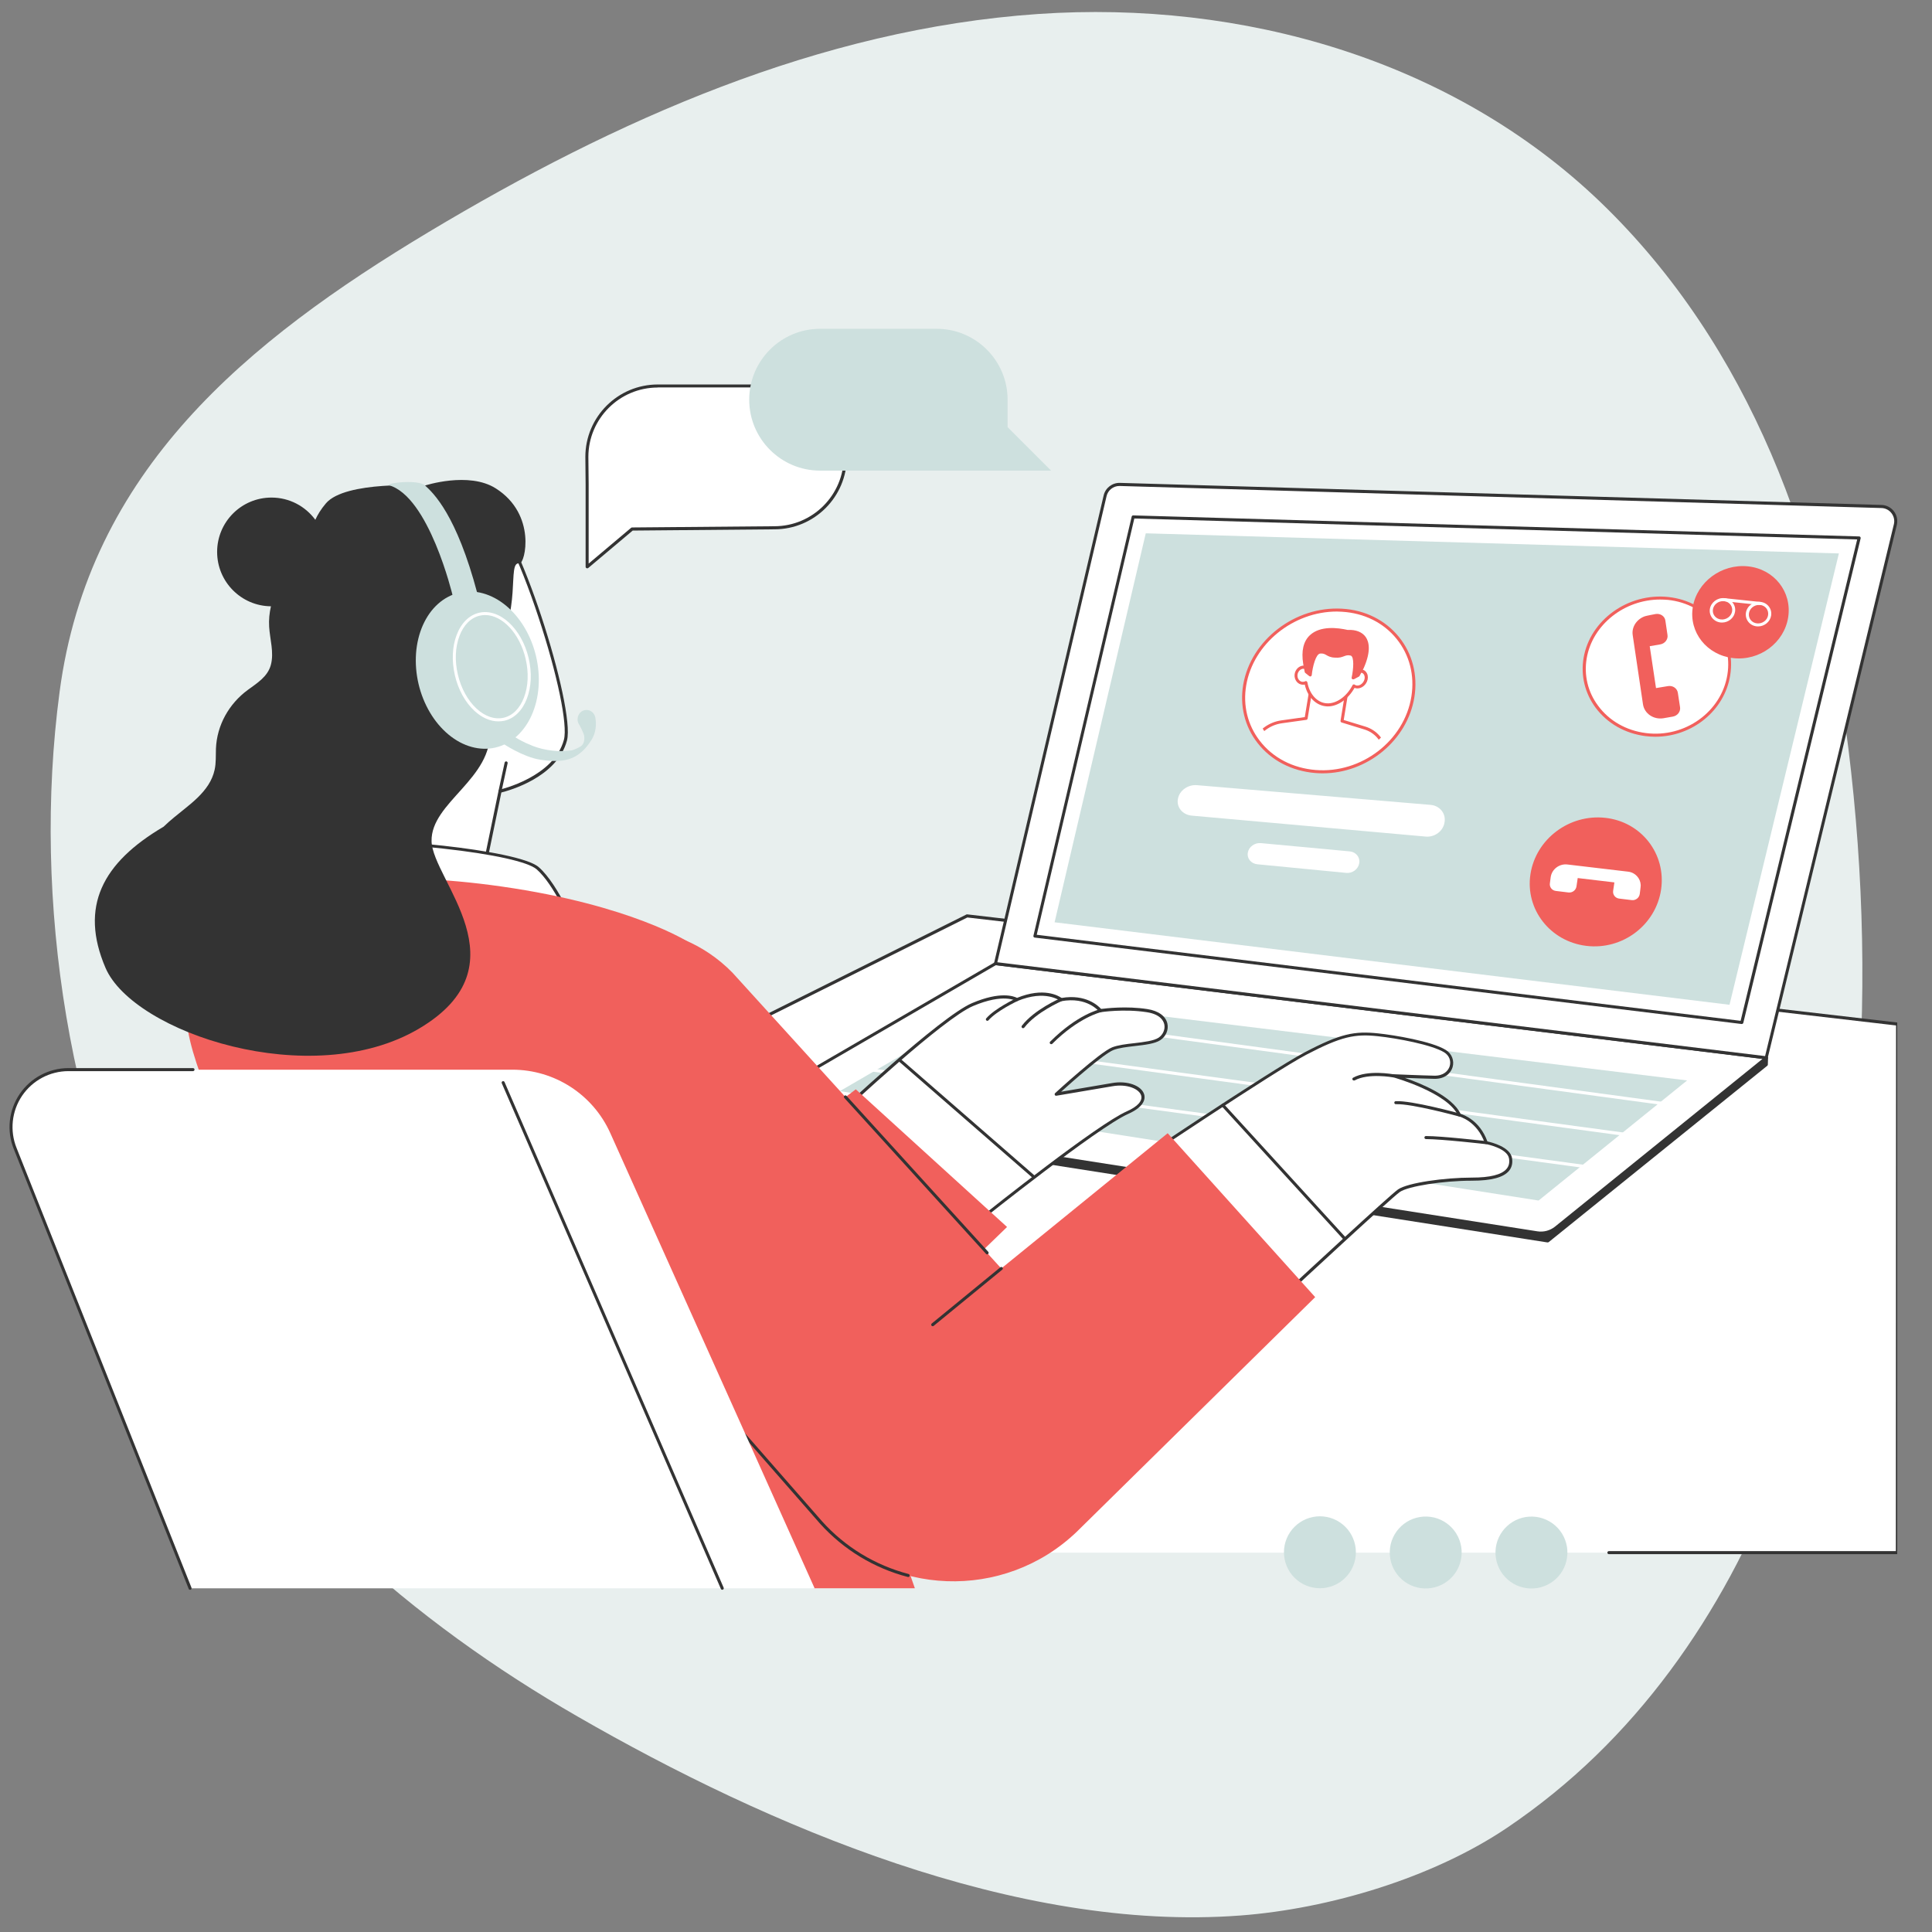 <svg xmlns="http://www.w3.org/2000/svg" xmlns:xlink="http://www.w3.org/1999/xlink" width="500" zoomAndPan="magnify" viewBox="0 0 375 375" height="500" preserveAspectRatio="xMidYMid meet" version="1.0"><rect x="0" y="0" width="375" height="375" fill="#808080" stroke="none"/><defs><clipPath id="3ef8158eee"><path d="M 106 177 L 368.25 177 L 368.25 302 L 106 302 Z M 106 177 " clip-rule="nonzero"/></clipPath><clipPath id="a227f575f8"><path d="M 192 93 L 368.25 93 L 368.25 206 L 192 206 Z M 192 93 " clip-rule="nonzero"/></clipPath><clipPath id="54c487b5bc"><path d="M 243.336 133 L 270 133 L 270 147.949 L 243.336 147.949 Z M 243.336 133 " clip-rule="nonzero"/></clipPath><clipPath id="99c5660525"><path d="M 272.223 135.094 C 271.008 142.746 263.598 148.441 255.68 147.812 C 247.762 147.184 242.371 140.605 243.629 133.113 C 244.898 125.625 252.297 119.914 260.172 120.383 C 268.039 120.852 273.441 127.43 272.223 135.094 Z M 272.223 135.094 " clip-rule="nonzero"/></clipPath><clipPath id="158755393f"><path d="M 251 124 L 266 124 L 266 137 L 251 137 Z M 251 124 " clip-rule="nonzero"/></clipPath><clipPath id="50f0dc4f19"><path d="M 272.223 135.094 C 271.008 142.746 263.598 148.441 255.68 147.812 C 247.762 147.184 242.371 140.605 243.629 133.113 C 244.898 125.625 252.297 119.914 260.172 120.383 C 268.039 120.852 273.441 127.43 272.223 135.094 Z M 272.223 135.094 " clip-rule="nonzero"/></clipPath><clipPath id="611968f9dc"><path d="M 251 124 L 266 124 L 266 138 L 251 138 Z M 251 124 " clip-rule="nonzero"/></clipPath><clipPath id="aaf3266b47"><path d="M 272.223 135.094 C 271.008 142.746 263.598 148.441 255.68 147.812 C 247.762 147.184 242.371 140.605 243.629 133.113 C 244.898 125.625 252.297 119.914 260.172 120.383 C 268.039 120.852 273.441 127.43 272.223 135.094 Z M 272.223 135.094 " clip-rule="nonzero"/></clipPath><clipPath id="4afc125590"><path d="M 253 122 L 266 122 L 266 132 L 253 132 Z M 253 122 " clip-rule="nonzero"/></clipPath><clipPath id="1decb02703"><path d="M 272.223 135.094 C 271.008 142.746 263.598 148.441 255.68 147.812 C 247.762 147.184 242.371 140.605 243.629 133.113 C 244.898 125.625 252.297 119.914 260.172 120.383 C 268.039 120.852 273.441 127.43 272.223 135.094 Z M 272.223 135.094 " clip-rule="nonzero"/></clipPath><clipPath id="caf7945a44"><path d="M 252 121 L 266 121 L 266 132 L 252 132 Z M 252 121 " clip-rule="nonzero"/></clipPath><clipPath id="bb1399c3eb"><path d="M 272.223 135.094 C 271.008 142.746 263.598 148.441 255.68 147.812 C 247.762 147.184 242.371 140.605 243.629 133.113 C 244.898 125.625 252.297 119.914 260.172 120.383 C 268.039 120.852 273.441 127.43 272.223 135.094 Z M 272.223 135.094 " clip-rule="nonzero"/></clipPath><clipPath id="0af648068d"><path d="M 145 63.781 L 205 63.781 L 205 92 L 145 92 Z M 145 63.781 " clip-rule="nonzero"/></clipPath></defs><path fill="#e8efee" d="M 32.883 256.766 C 50.809 289.418 80.152 314.797 112.117 333.176 C 149.129 354.504 197.301 375.09 240.77 371.797 C 258.008 370.496 278.125 364.488 292.543 354.758 C 298.676 350.613 304.445 345.93 309.766 340.773 C 320.254 330.609 328.938 318.688 335.887 305.844 C 350.23 279.27 357.305 249.188 360.09 219.285 C 362.387 194.68 361.789 169.773 358.77 145.262 C 353.938 106.113 339.613 67.133 310.688 39.273 C 281.762 11.488 240.988 0.02 201.496 2.715 C 158.984 5.645 119.371 23.371 83.227 45.023 C 47.988 66.172 17.215 91.297 11.555 134.387 C 6.219 174.637 13.293 221.074 32.883 256.766 Z M 32.883 256.766 " fill-opacity="1" fill-rule="nonzero"/><g clip-path="url(#3ef8158eee)"><path fill="#ffffff" d="M 106.727 218.191 L 187.711 177.773 L 368.305 198.785 L 368.277 301.367 L 151.438 301.367 Z M 106.727 218.191 " fill-opacity="1" fill-rule="nonzero"/><path fill="#333333" d="M 368.277 301.66 L 312.281 301.66 C 312.121 301.66 311.984 301.527 311.984 301.367 C 311.984 301.207 312.121 301.07 312.281 301.07 L 367.984 301.07 L 368.023 199.039 L 187.766 178.082 L 106.863 218.445 C 106.715 218.512 106.539 218.457 106.461 218.309 C 106.395 218.164 106.449 217.988 106.594 217.91 L 187.578 177.504 C 187.629 177.477 187.684 177.465 187.738 177.477 L 368.348 198.477 C 368.492 198.488 368.613 198.625 368.613 198.77 L 368.574 301.367 C 368.574 301.527 368.438 301.66 368.277 301.66 Z M 368.277 301.66 " fill-opacity="1" fill-rule="nonzero"/></g><path fill="#cde0de" d="M 261.133 296.359 C 261.457 296.684 261.746 297.035 262 297.418 C 262.254 297.797 262.469 298.199 262.645 298.625 C 262.82 299.047 262.953 299.484 263.043 299.934 C 263.133 300.383 263.176 300.836 263.176 301.297 C 263.176 301.754 263.133 302.207 263.043 302.656 C 262.953 303.105 262.82 303.543 262.645 303.965 C 262.469 304.391 262.254 304.793 262 305.172 C 261.746 305.555 261.457 305.906 261.133 306.23 C 260.809 306.555 260.453 306.844 260.074 307.102 C 259.691 307.355 259.289 307.57 258.867 307.746 C 258.441 307.922 258.008 308.055 257.559 308.141 C 257.105 308.23 256.652 308.277 256.195 308.277 C 255.738 308.277 255.281 308.23 254.832 308.141 C 254.383 308.055 253.945 307.922 253.523 307.746 C 253.102 307.57 252.699 307.355 252.316 307.102 C 251.934 306.844 251.582 306.555 251.258 306.23 C 250.934 305.906 250.645 305.555 250.391 305.176 C 250.137 304.793 249.922 304.391 249.746 303.969 C 249.57 303.543 249.438 303.105 249.348 302.656 C 249.258 302.207 249.215 301.754 249.215 301.297 C 249.215 300.836 249.258 300.383 249.348 299.934 C 249.438 299.484 249.57 299.047 249.746 298.625 C 249.922 298.199 250.137 297.797 250.391 297.418 C 250.645 297.035 250.934 296.684 251.258 296.359 C 251.582 296.035 251.934 295.746 252.316 295.492 C 252.695 295.234 253.098 295.02 253.523 294.844 C 253.945 294.668 254.383 294.539 254.832 294.449 C 255.281 294.359 255.734 294.312 256.195 294.312 C 256.652 294.312 257.105 294.359 257.559 294.449 C 258.008 294.539 258.441 294.668 258.867 294.844 C 259.289 295.02 259.691 295.234 260.074 295.492 C 260.453 295.746 260.809 296.035 261.133 296.359 Z M 261.133 296.359 " fill-opacity="1" fill-rule="nonzero"/><path fill="#cde0de" d="M 278.336 294.543 C 278.781 294.648 279.211 294.797 279.629 294.988 C 280.047 295.18 280.441 295.406 280.812 295.676 C 281.184 295.945 281.527 296.246 281.84 296.582 C 282.152 296.918 282.43 297.277 282.668 297.668 C 282.91 298.059 283.109 298.469 283.27 298.898 C 283.43 299.328 283.547 299.77 283.621 300.223 C 283.695 300.672 283.723 301.129 283.707 301.586 C 283.691 302.047 283.629 302.496 283.523 302.945 C 283.418 303.391 283.27 303.82 283.082 304.238 C 282.891 304.656 282.66 305.051 282.395 305.422 C 282.125 305.793 281.824 306.137 281.488 306.449 C 281.152 306.762 280.789 307.035 280.398 307.277 C 280.012 307.52 279.602 307.719 279.172 307.879 C 278.742 308.039 278.301 308.156 277.848 308.23 C 277.395 308.305 276.941 308.332 276.48 308.316 C 276.023 308.301 275.57 308.238 275.125 308.133 C 274.68 308.027 274.246 307.879 273.832 307.691 C 273.414 307.5 273.02 307.27 272.648 307.004 C 272.277 306.734 271.934 306.434 271.621 306.098 C 271.309 305.762 271.031 305.398 270.793 305.008 C 270.551 304.617 270.348 304.211 270.188 303.781 C 270.027 303.352 269.91 302.91 269.84 302.457 C 269.766 302.004 269.738 301.551 269.754 301.09 C 269.77 300.633 269.832 300.18 269.934 299.734 C 270.039 299.289 270.188 298.855 270.379 298.441 C 270.57 298.023 270.797 297.629 271.066 297.258 C 271.336 296.883 271.637 296.543 271.973 296.23 C 272.309 295.918 272.672 295.641 273.059 295.398 C 273.449 295.16 273.859 294.957 274.289 294.797 C 274.719 294.637 275.16 294.52 275.613 294.449 C 276.066 294.375 276.52 294.344 276.977 294.363 C 277.438 294.379 277.887 294.438 278.336 294.543 Z M 278.336 294.543 " fill-opacity="1" fill-rule="nonzero"/><path fill="#cde0de" d="M 298.855 294.551 C 299.305 294.656 299.734 294.805 300.152 294.996 C 300.57 295.184 300.965 295.414 301.336 295.684 C 301.707 295.949 302.051 296.254 302.363 296.59 C 302.676 296.922 302.949 297.285 303.191 297.676 C 303.434 298.066 303.633 298.477 303.793 298.906 C 303.953 299.336 304.07 299.777 304.145 300.227 C 304.219 300.68 304.246 301.137 304.23 301.594 C 304.215 302.051 304.152 302.504 304.047 302.949 C 303.941 303.398 303.793 303.828 303.605 304.246 C 303.414 304.664 303.184 305.059 302.918 305.43 C 302.648 305.801 302.348 306.145 302.012 306.457 C 301.676 306.766 301.312 307.043 300.922 307.285 C 300.531 307.527 300.125 307.727 299.695 307.887 C 299.266 308.047 298.824 308.164 298.371 308.238 C 297.918 308.312 297.465 308.34 297.004 308.324 C 296.547 308.309 296.094 308.246 295.648 308.141 C 295.203 308.035 294.77 307.887 294.355 307.699 C 293.938 307.508 293.543 307.277 293.172 307.008 C 292.797 306.742 292.457 306.441 292.145 306.105 C 291.832 305.77 291.555 305.406 291.312 305.016 C 291.074 304.625 290.871 304.215 290.711 303.785 C 290.551 303.359 290.434 302.918 290.363 302.465 C 290.289 302.012 290.258 301.555 290.277 301.098 C 290.293 300.641 290.352 300.188 290.457 299.742 C 290.562 299.297 290.711 298.863 290.902 298.445 C 291.094 298.031 291.32 297.637 291.59 297.266 C 291.859 296.891 292.16 296.551 292.496 296.238 C 292.832 295.926 293.191 295.648 293.582 295.406 C 293.973 295.168 294.383 294.965 294.812 294.805 C 295.242 294.645 295.684 294.527 296.137 294.453 C 296.586 294.383 297.043 294.352 297.5 294.371 C 297.961 294.387 298.41 294.445 298.855 294.551 Z M 298.855 294.551 " fill-opacity="1" fill-rule="nonzero"/><path fill="#333333" d="M 144.672 216.465 L 300.375 240.859 L 342.828 206.609 L 342.879 205.309 L 193.223 192.363 Z M 144.672 216.465 " fill-opacity="1" fill-rule="nonzero"/><path fill="#333333" d="M 300.375 241.152 C 300.363 241.152 300.352 241.152 300.336 241.152 L 144.633 216.773 C 144.512 216.758 144.402 216.652 144.391 216.531 C 144.379 216.41 144.43 216.277 144.551 216.223 L 193.102 192.125 C 193.152 192.098 193.207 192.082 193.262 192.098 L 342.906 205.043 C 343.066 205.055 343.188 205.191 343.176 205.352 L 343.137 206.648 C 343.137 206.727 343.094 206.809 343.027 206.863 L 300.578 241.113 C 300.512 241.129 300.445 241.152 300.375 241.152 Z M 145.633 216.316 L 300.297 240.539 L 342.547 206.461 L 342.574 205.578 L 193.289 192.66 Z M 145.633 216.316 " fill-opacity="1" fill-rule="nonzero"/><path fill="#ffffff" d="M 144.711 215.223 L 298.383 239.281 C 299.68 239.48 301.004 239.133 302.023 238.305 L 342.84 205.309 L 193.234 187.027 Z M 144.711 215.223 " fill-opacity="1" fill-rule="nonzero"/><path fill="#333333" d="M 299.094 239.645 C 298.84 239.645 298.586 239.629 298.332 239.59 L 144.656 215.527 C 144.539 215.516 144.43 215.41 144.418 215.289 C 144.391 215.168 144.457 215.047 144.562 214.98 L 193.074 186.785 C 193.129 186.762 193.195 186.746 193.262 186.746 L 342.867 205.031 C 342.988 205.043 343.082 205.125 343.121 205.242 C 343.148 205.363 343.121 205.484 343.027 205.551 L 302.211 238.547 C 301.312 239.254 300.215 239.645 299.094 239.645 Z M 145.566 215.059 L 298.41 239 C 299.629 239.188 300.859 238.855 301.82 238.09 L 342.09 205.539 L 193.273 187.348 Z M 145.566 215.059 " fill-opacity="1" fill-rule="nonzero"/><path fill="#cde0de" d="M 163.02 211.785 L 194.543 193.461 L 327.473 209.711 L 298.637 233.023 Z M 163.02 211.785 " fill-opacity="1" fill-rule="nonzero"/><path fill="#ffffff" d="M 323.93 214.633 C 323.914 214.633 323.902 214.633 323.891 214.633 L 182.133 195.453 C 181.973 195.426 181.852 195.281 181.879 195.121 C 181.906 194.957 182.055 194.84 182.215 194.863 L 323.969 214.043 C 324.129 214.07 324.25 214.219 324.223 214.379 C 324.195 214.527 324.078 214.633 323.93 214.633 Z M 323.93 214.633 " fill-opacity="1" fill-rule="nonzero"/><path fill="#ffffff" d="M 316.922 220.68 C 316.906 220.68 316.895 220.68 316.883 220.68 L 175.125 201.484 C 174.965 201.457 174.844 201.312 174.871 201.152 C 174.898 200.992 175.043 200.871 175.207 200.898 L 316.961 220.074 C 317.121 220.102 317.242 220.25 317.215 220.41 C 317.188 220.57 317.066 220.68 316.922 220.68 Z M 316.922 220.68 " fill-opacity="1" fill-rule="nonzero"/><path fill="#ffffff" d="M 310.5 227.098 C 310.488 227.098 310.473 227.098 310.461 227.098 L 168.707 207.918 C 168.543 207.891 168.426 207.746 168.453 207.586 C 168.477 207.422 168.625 207.305 168.785 207.328 L 310.543 226.508 C 310.703 226.535 310.824 226.684 310.797 226.844 C 310.77 226.992 310.648 227.098 310.5 227.098 Z M 310.5 227.098 " fill-opacity="1" fill-rule="nonzero"/><path fill="#ffffff" d="M 342.828 205.309 L 367.891 101.832 C 368.32 100.066 367.008 98.355 365.203 98.301 L 217.375 94.023 C 216.023 93.98 214.82 94.906 214.512 96.227 L 193.234 187.027 Z M 342.828 205.309 " fill-opacity="1" fill-rule="nonzero"/><g clip-path="url(#a227f575f8)"><path fill="#333333" d="M 342.828 205.605 C 342.812 205.605 342.801 205.605 342.789 205.605 L 193.18 187.32 C 193.102 187.309 193.02 187.27 192.98 187.203 C 192.926 187.133 192.914 187.043 192.941 186.961 L 214.219 96.16 C 214.555 94.703 215.879 93.688 217.375 93.727 L 365.203 98.008 C 366.152 98.035 367.035 98.488 367.609 99.238 C 368.184 100 368.398 100.965 368.172 101.887 L 343.109 205.363 C 343.082 205.523 342.961 205.605 342.828 205.605 Z M 193.582 186.773 L 342.602 204.988 L 367.598 101.766 C 367.785 101.016 367.609 100.227 367.141 99.613 C 366.676 98.996 365.953 98.621 365.176 98.609 L 217.348 94.328 C 217.32 94.328 217.293 94.328 217.27 94.328 C 216.09 94.328 215.047 95.145 214.781 96.309 Z M 193.582 186.773 " fill-opacity="1" fill-rule="nonzero"/></g><path fill="#ffffff" d="M 200.871 181.691 L 219.941 100.336 L 360.855 104.414 L 338.078 198.461 Z M 200.871 181.691 " fill-opacity="1" fill-rule="nonzero"/><path fill="#333333" d="M 338.078 198.758 C 338.066 198.758 338.051 198.758 338.039 198.758 L 200.832 181.984 C 200.75 181.973 200.672 181.934 200.629 181.863 C 200.578 181.797 200.562 181.703 200.59 181.625 L 219.66 100.266 C 219.688 100.133 219.809 100.039 219.957 100.039 L 360.871 104.121 C 360.965 104.121 361.043 104.16 361.098 104.238 C 361.148 104.309 361.164 104.398 361.148 104.492 L 338.375 198.543 C 338.332 198.664 338.215 198.758 338.078 198.758 Z M 201.23 181.438 L 337.852 198.141 L 360.48 104.707 L 220.172 100.641 Z M 201.23 181.438 " fill-opacity="1" fill-rule="nonzero"/><path fill="#cde0de" d="M 204.695 179.016 L 222.391 103.516 L 356.926 107.422 L 335.699 195.027 Z M 204.695 179.016 " fill-opacity="1" fill-rule="nonzero"/><path fill="#ffffff" d="M 274.242 135.227 C 272.852 143.977 264.398 150.477 255.359 149.754 C 246.316 149.031 240.152 141.516 241.609 132.969 C 243.055 124.422 251.508 117.91 260.496 118.43 C 269.469 118.953 275.633 126.48 274.242 135.227 Z M 274.242 135.227 " fill-opacity="1" fill-rule="nonzero"/><path fill="#f1605c" d="M 256.734 150.102 C 256.27 150.102 255.801 150.086 255.332 150.047 C 250.73 149.672 246.73 147.602 244.082 144.203 C 241.598 141.02 240.621 137.008 241.301 132.93 C 242.773 124.246 251.371 117.613 260.496 118.148 C 264.977 118.402 268.895 120.371 271.555 123.66 C 274.148 126.883 275.207 131.016 274.539 135.281 C 273.199 143.707 265.375 150.102 256.734 150.102 Z M 259.477 118.699 C 251.023 118.699 243.254 124.945 241.891 133.023 C 241.223 136.941 242.172 140.777 244.551 143.828 C 247.094 147.105 250.945 149.098 255.371 149.457 C 264.254 150.168 272.586 143.773 273.949 135.188 C 274.605 131.082 273.586 127.125 271.102 124.035 C 268.559 120.863 264.773 118.992 260.469 118.738 C 260.133 118.711 259.812 118.699 259.477 118.699 Z M 274.242 135.227 Z M 274.242 135.227 " fill-opacity="1" fill-rule="nonzero"/><g clip-path="url(#54c487b5bc)"><g clip-path="url(#99c5660525)"><path fill="#f1605c" d="M 269.133 155.211 C 269.121 155.211 269.121 155.211 269.105 155.211 L 240.246 152.816 C 240.152 152.801 240.07 152.762 240.02 152.684 C 239.965 152.602 239.965 152.508 239.992 152.414 L 243.242 143.746 C 244.258 141.648 246.344 140.148 248.699 139.828 L 253.258 139.188 L 254.141 133.836 C 254.168 133.691 254.301 133.582 254.449 133.598 L 261.418 134.078 C 261.496 134.078 261.578 134.117 261.633 134.184 C 261.684 134.254 261.699 134.332 261.684 134.414 L 260.816 139.75 L 265.016 141.031 C 267.223 141.715 268.785 143.52 269.094 145.754 C 269.094 145.766 269.094 145.766 269.094 145.781 L 269.43 154.902 C 269.43 154.984 269.402 155.062 269.336 155.129 C 269.281 155.168 269.215 155.211 269.133 155.211 Z M 240.688 152.254 L 268.828 154.594 L 268.504 145.82 C 268.227 143.828 266.82 142.211 264.84 141.594 L 260.402 140.23 C 260.254 140.191 260.172 140.043 260.199 139.895 L 261.055 134.625 L 254.676 134.184 L 253.809 139.48 C 253.781 139.613 253.688 139.707 253.555 139.723 L 248.777 140.391 C 246.625 140.699 244.699 142.062 243.789 143.961 Z M 240.688 152.254 " fill-opacity="1" fill-rule="nonzero"/></g></g><g clip-path="url(#158755393f)"><g clip-path="url(#50f0dc4f19)"><path fill="#ffffff" d="M 264.387 130.266 C 264.145 130.188 263.891 130.199 263.637 130.266 C 263.93 127.176 262.098 124.957 259.438 124.781 C 256.777 124.621 254.262 126.547 253.555 129.598 C 253.324 129.492 253.086 129.449 252.816 129.504 C 252.043 129.637 251.48 130.426 251.559 131.281 C 251.641 132.141 252.336 132.727 253.113 132.605 C 253.23 132.582 253.352 132.555 253.473 132.5 C 253.875 134.812 255.387 136.66 257.473 136.82 C 259.57 136.969 261.645 135.363 262.781 133.141 C 262.875 133.207 262.98 133.262 263.09 133.301 C 263.812 133.531 264.68 133.047 265.027 132.207 C 265.402 131.363 265.109 130.492 264.387 130.266 Z M 264.387 130.266 " fill-opacity="1" fill-rule="nonzero"/></g></g><g clip-path="url(#611968f9dc)"><g clip-path="url(#aaf3266b47)"><path fill="#f1605c" d="M 257.738 137.113 C 257.645 137.113 257.551 137.113 257.457 137.102 C 255.438 136.953 253.781 135.281 253.258 132.875 C 253.23 132.875 253.207 132.887 253.18 132.887 C 252.75 132.953 252.309 132.848 251.961 132.582 C 251.574 132.285 251.332 131.816 251.277 131.309 C 251.184 130.305 251.867 129.371 252.789 129.211 C 252.977 129.184 253.18 129.184 253.367 129.223 C 254.18 126.293 256.711 124.328 259.465 124.488 C 260.773 124.57 261.953 125.145 262.77 126.094 C 263.609 127.082 264.023 128.422 263.973 129.906 C 264.145 129.891 264.32 129.918 264.492 129.973 C 264.883 130.094 265.176 130.375 265.348 130.746 C 265.562 131.203 265.551 131.777 265.324 132.301 C 264.906 133.262 263.879 133.836 263.023 133.555 C 262.98 133.543 262.953 133.531 262.914 133.516 C 261.684 135.711 259.664 137.113 257.738 137.113 Z M 253.473 132.191 C 253.527 132.191 253.566 132.207 253.605 132.234 C 253.688 132.273 253.738 132.352 253.766 132.445 C 254.168 134.746 255.668 136.391 257.5 136.512 C 259.344 136.645 261.375 135.227 262.527 132.996 C 262.566 132.914 262.633 132.859 262.715 132.848 C 262.793 132.82 262.887 132.848 262.957 132.902 C 263.023 132.953 263.102 132.996 263.184 133.023 C 263.758 133.207 264.465 132.793 264.762 132.098 C 264.922 131.723 264.934 131.336 264.789 131.027 C 264.68 130.801 264.508 130.641 264.277 130.574 C 264.105 130.52 263.906 130.52 263.703 130.574 C 263.609 130.602 263.504 130.574 263.438 130.52 C 263.355 130.453 263.316 130.359 263.328 130.266 C 263.477 128.797 263.102 127.457 262.301 126.508 C 261.59 125.68 260.562 125.184 259.41 125.105 C 256.828 124.945 254.488 126.871 253.832 129.691 C 253.809 129.773 253.754 129.852 253.672 129.891 C 253.594 129.934 253.5 129.934 253.418 129.891 C 253.246 129.812 253.043 129.785 252.855 129.812 C 252.23 129.918 251.773 130.574 251.84 131.27 C 251.867 131.617 252.043 131.938 252.297 132.141 C 252.508 132.312 252.789 132.379 253.059 132.324 C 253.152 132.312 253.246 132.285 253.34 132.234 C 253.391 132.207 253.434 132.191 253.473 132.191 Z M 253.473 132.191 " fill-opacity="1" fill-rule="nonzero"/></g></g><g clip-path="url(#4afc125590)"><g clip-path="url(#1decb02703)"><path fill="#f1605c" d="M 261.539 122.551 C 257.336 121.586 252.188 122.148 253.23 128.781 L 253.527 130.375 L 254.316 131.004 C 254.316 131.004 254.77 126.695 256.215 126.562 C 257.578 126.441 257.523 127.285 259.117 127.352 C 260.707 127.496 260.922 126.656 262.219 126.949 C 263.582 127.27 262.633 131.562 262.633 131.562 L 263.609 131.043 L 264.414 129.504 C 266.645 124.504 264.719 122.363 261.539 122.551 Z M 261.539 122.551 " fill-opacity="1" fill-rule="nonzero"/></g></g><g clip-path="url(#caf7945a44)"><g clip-path="url(#bb1399c3eb)"><path fill="#f1605c" d="M 262.633 131.859 C 262.566 131.859 262.516 131.832 262.461 131.805 C 262.367 131.738 262.328 131.617 262.352 131.512 C 262.715 129.891 262.887 127.418 262.152 127.242 C 261.578 127.109 261.27 127.23 260.867 127.379 C 260.441 127.539 259.945 127.727 259.09 127.645 C 258.246 127.617 257.805 127.352 257.445 127.148 C 257.098 126.949 256.844 126.801 256.242 126.855 C 255.41 126.938 254.785 129.344 254.609 131.043 C 254.598 131.148 254.527 131.242 254.438 131.281 C 254.344 131.324 254.223 131.309 254.141 131.242 L 253.352 130.613 C 253.297 130.574 253.258 130.508 253.246 130.441 L 252.949 128.848 C 252.551 126.336 252.992 124.461 254.262 123.285 C 256.27 121.414 259.68 121.84 261.578 122.27 C 263.168 122.188 264.426 122.684 265.094 123.66 C 265.723 124.57 266.164 126.348 264.707 129.652 L 263.891 131.203 C 263.863 131.258 263.824 131.297 263.77 131.324 L 262.793 131.844 C 262.727 131.844 262.688 131.859 262.633 131.859 Z M 261.699 126.59 C 261.871 126.59 262.074 126.617 262.285 126.656 C 263.598 126.965 263.289 129.664 263.047 131.016 L 263.395 130.828 L 264.16 129.371 C 265.23 126.965 265.375 125.09 264.602 123.969 C 263.879 122.926 262.539 122.777 261.551 122.832 C 261.523 122.832 261.496 122.832 261.469 122.816 C 258.461 122.137 255.973 122.441 254.648 123.688 C 253.539 124.73 253.164 126.414 253.527 128.715 L 253.793 130.199 L 254.086 130.426 C 254.273 129.129 254.824 126.375 256.188 126.254 C 256.977 126.188 257.363 126.402 257.738 126.629 C 258.074 126.816 258.422 127.016 259.129 127.043 C 259.867 127.109 260.266 126.949 260.656 126.801 C 260.961 126.707 261.285 126.59 261.699 126.59 Z M 261.699 126.59 " fill-opacity="1" fill-rule="nonzero"/></g></g><path fill="#ffffff" d="M 276.73 162.379 L 231.312 158.312 C 229.559 158.152 228.355 156.723 228.621 155.117 L 228.637 155.051 C 228.918 153.445 230.574 152.254 232.328 152.402 L 277.68 156.227 C 279.434 156.375 280.664 157.871 280.395 159.543 L 280.383 159.609 C 280.141 161.297 278.496 162.539 276.73 162.379 Z M 276.73 162.379 " fill-opacity="1" fill-rule="nonzero"/><path fill="#ffffff" d="M 261.297 169.426 L 244.043 167.754 C 242.84 167.633 242.012 166.633 242.199 165.523 L 242.211 165.469 C 242.398 164.359 243.535 163.543 244.738 163.648 L 261.98 165.254 C 263.184 165.359 264.012 166.391 263.836 167.516 L 263.824 167.566 C 263.625 168.719 262.5 169.547 261.297 169.426 Z M 261.297 169.426 " fill-opacity="1" fill-rule="nonzero"/><path fill="#ffffff" d="M 335.566 131.004 C 334.387 138.383 327.164 143.574 319.449 142.586 C 311.719 141.609 306.461 134.961 307.68 127.754 C 308.91 120.543 316.117 115.34 323.797 116.156 C 331.473 116.973 336.742 123.621 335.566 131.004 Z M 335.566 131.004 " fill-opacity="1" fill-rule="nonzero"/><path fill="#f1605c" d="M 321.309 143 C 320.68 143 320.039 142.957 319.395 142.879 C 315.41 142.371 311.973 140.402 309.699 137.355 C 307.625 134.547 306.797 131.121 307.371 127.711 C 308.617 120.355 316 115.047 323.809 115.875 C 327.688 116.289 331.07 118.148 333.344 121.117 C 335.523 123.953 336.406 127.484 335.832 131.055 C 334.75 137.957 328.438 143 321.309 143 Z M 322.219 116.371 C 315.301 116.371 309.082 121.238 307.973 127.805 C 307.426 131.055 308.199 134.332 310.195 136.992 C 312.359 139.922 315.664 141.809 319.488 142.289 C 327.047 143.254 334.133 138.156 335.285 130.949 C 335.832 127.539 334.988 124.168 332.902 121.453 C 330.723 118.617 327.488 116.84 323.77 116.438 C 323.246 116.398 322.727 116.371 322.219 116.371 Z M 335.566 131.004 Z M 335.566 131.004 " fill-opacity="1" fill-rule="nonzero"/><path fill="#f1605c" d="M 322.242 125.078 C 323.152 124.93 323.797 124.102 323.66 123.246 L 323.246 120.449 C 323.125 119.594 322.27 119.031 321.359 119.18 C 321.359 119.18 319.422 119.539 319.262 119.621 C 317.695 120.168 316.668 121.695 316.906 123.273 L 318.902 136.699 C 319.168 138.492 320.934 139.707 322.848 139.414 C 322.953 139.402 324.68 139.094 324.68 139.094 C 325.586 138.945 326.23 138.129 326.098 137.273 L 325.668 134.465 C 325.535 133.609 324.691 133.023 323.781 133.168 L 321.43 133.555 L 320.211 125.426 Z M 322.242 125.078 " fill-opacity="1" fill-rule="nonzero"/><path fill="#f1605c" d="M 328.57 117.84 C 327.781 122.723 331.285 127.148 336.406 127.738 C 341.531 128.328 346.316 124.781 347.082 119.82 C 347.855 114.859 344.34 110.434 339.242 109.926 C 334.148 109.414 329.371 112.961 328.57 117.84 Z M 328.57 117.84 " fill-opacity="1" fill-rule="nonzero"/><path fill="#ffffff" d="M 334.254 120.836 C 334.16 120.836 334.066 120.836 333.973 120.824 C 333.305 120.758 332.715 120.422 332.316 119.914 C 331.941 119.418 331.781 118.805 331.887 118.188 C 332.102 116.906 333.359 115.969 334.695 116.102 C 335.363 116.168 335.953 116.492 336.34 117.012 C 336.715 117.508 336.875 118.121 336.77 118.738 C 336.594 119.941 335.484 120.836 334.254 120.836 Z M 334.43 116.68 C 333.48 116.68 332.621 117.359 332.477 118.281 C 332.41 118.738 332.516 119.191 332.797 119.555 C 333.09 119.941 333.531 120.184 334.039 120.234 C 335.07 120.344 336.047 119.633 336.207 118.645 C 336.273 118.188 336.168 117.734 335.887 117.359 C 335.59 116.973 335.152 116.73 334.641 116.68 C 334.562 116.68 334.496 116.68 334.43 116.68 Z M 334.43 116.68 " fill-opacity="1" fill-rule="nonzero"/><path fill="#ffffff" d="M 341.25 121.586 C 341.156 121.586 341.062 121.586 340.969 121.574 C 340.301 121.508 339.711 121.172 339.324 120.664 C 338.949 120.168 338.789 119.555 338.883 118.926 C 339.082 117.629 340.352 116.691 341.691 116.824 C 342.359 116.891 342.949 117.215 343.336 117.734 C 343.723 118.23 343.871 118.844 343.777 119.473 C 343.59 120.691 342.48 121.586 341.25 121.586 Z M 341.422 117.414 C 340.473 117.414 339.617 118.098 339.469 119.031 C 339.402 119.5 339.512 119.953 339.793 120.316 C 340.086 120.703 340.527 120.945 341.035 120.996 C 342.066 121.105 343.043 120.395 343.188 119.395 C 343.254 118.926 343.148 118.469 342.867 118.094 C 342.574 117.707 342.133 117.469 341.625 117.414 C 341.559 117.414 341.488 117.414 341.422 117.414 Z M 343.484 119.434 Z M 343.484 119.434 " fill-opacity="1" fill-rule="nonzero"/><path fill="#ffffff" d="M 341.664 117.426 C 341.648 117.426 341.637 117.426 341.637 117.426 L 334.641 116.691 C 334.48 116.68 334.359 116.531 334.375 116.371 C 334.387 116.211 334.535 116.09 334.695 116.102 L 341.691 116.84 C 341.852 116.852 341.973 117 341.957 117.16 C 341.93 117.305 341.812 117.426 341.664 117.426 Z M 341.664 117.426 " fill-opacity="1" fill-rule="nonzero"/><path fill="#f1605c" d="M 322.418 172.648 C 321.402 179.566 314.902 184.461 307.879 183.59 C 300.871 182.723 296.016 176.488 297.059 169.68 C 298.102 162.859 304.602 157.965 311.586 158.742 C 318.578 159.504 323.422 165.734 322.418 172.648 Z M 322.418 172.648 " fill-opacity="1" fill-rule="nonzero"/><path fill="#ffffff" d="M 313.109 172.918 C 313.004 173.652 313.523 174.32 314.273 174.414 L 316.719 174.711 C 317.469 174.805 318.164 174.27 318.273 173.531 C 318.273 173.531 318.484 171.953 318.461 171.809 C 318.418 170.484 317.402 169.348 316.012 169.188 L 304.242 167.797 C 302.676 167.609 301.219 168.703 300.992 170.23 C 300.98 170.309 300.832 171.445 300.832 171.445 C 300.723 172.184 301.234 172.836 301.98 172.93 L 304.43 173.227 C 305.18 173.32 305.875 172.797 305.992 172.062 L 306.234 170.43 L 313.352 171.273 Z M 313.109 172.918 " fill-opacity="1" fill-rule="nonzero"/><path fill="#ffffff" d="M 217.242 227.832 C 217.242 227.832 246.465 208.121 253.379 204.496 C 260.293 200.871 262.969 200.391 267.438 200.844 C 270.898 201.203 277.934 202.434 280.477 204.027 C 282.789 205.473 281.934 209.164 278.391 209.094 C 276.035 209.043 270.473 208.816 270.473 208.816 C 270.473 208.816 281.211 211.758 283.285 216.426 C 283.285 216.426 286.91 217.293 288.473 221.789 C 288.473 221.789 292.832 222.605 293.195 224.836 C 293.621 227.484 291.242 228.875 285.707 228.875 C 280.168 228.875 273.254 229.918 271.527 231.125 C 269.805 232.328 250.438 250.316 250.438 250.316 Z M 217.242 227.832 " fill-opacity="1" fill-rule="nonzero"/><path fill="#333333" d="M 250.438 250.609 C 250.383 250.609 250.316 250.598 250.277 250.555 L 217.082 228.086 C 217 228.035 216.945 227.941 216.945 227.848 C 216.945 227.754 217 227.66 217.082 227.605 C 217.375 227.406 246.398 207.852 253.246 204.254 C 260.254 200.574 262.941 200.109 267.461 200.574 C 270.594 200.898 277.934 202.113 280.637 203.801 C 281.801 204.52 282.32 205.871 281.945 207.145 C 281.613 208.266 280.504 209.441 278.391 209.402 C 277.012 209.375 274.496 209.281 272.68 209.215 C 275.914 210.324 281.867 212.785 283.5 216.199 C 284.207 216.41 287.242 217.535 288.699 221.547 C 289.543 221.734 293.141 222.629 293.488 224.797 C 293.648 225.785 293.434 226.629 292.875 227.285 C 291.789 228.555 289.449 229.172 285.703 229.172 C 280.113 229.172 273.309 230.242 271.703 231.363 C 270.004 232.555 250.836 250.344 250.637 250.531 C 250.582 250.582 250.504 250.609 250.438 250.609 Z M 217.762 227.832 L 250.398 249.926 C 252.441 248.027 269.695 232.031 271.355 230.867 C 273.238 229.559 280.477 228.57 285.703 228.57 C 289.211 228.57 291.469 228.008 292.418 226.883 C 292.875 226.348 293.035 225.691 292.902 224.863 C 292.578 222.859 288.461 222.07 288.422 222.055 C 288.312 222.043 288.234 221.961 288.191 221.867 C 286.707 217.59 283.258 216.707 283.219 216.707 C 283.125 216.68 283.059 216.625 283.016 216.547 C 281.023 212.066 270.5 209.121 270.391 209.094 C 270.246 209.055 270.152 208.91 270.176 208.762 C 270.203 208.613 270.336 208.508 270.484 208.508 C 270.539 208.508 276.074 208.746 278.402 208.789 C 280.18 208.828 281.105 207.863 281.387 206.941 C 281.691 205.914 281.277 204.855 280.328 204.266 C 277.961 202.797 271.219 201.527 267.41 201.125 C 263.023 200.668 260.402 201.137 253.527 204.734 C 247.105 208.121 221.148 225.559 217.762 227.832 Z M 217.762 227.832 " fill-opacity="1" fill-rule="nonzero"/><path fill="#333333" d="M 288.473 222.082 C 288.461 222.082 288.445 222.082 288.434 222.082 C 288.352 222.07 279.793 221.094 276.77 221.094 C 276.609 221.094 276.477 220.957 276.477 220.797 C 276.477 220.637 276.609 220.504 276.77 220.504 C 279.82 220.504 288.152 221.453 288.5 221.492 C 288.66 221.508 288.781 221.652 288.754 221.816 C 288.742 221.961 288.621 222.082 288.473 222.082 Z M 288.473 222.082 " fill-opacity="1" fill-rule="nonzero"/><path fill="#333333" d="M 283.285 216.719 C 283.258 216.719 283.23 216.719 283.203 216.707 C 283.109 216.68 273.949 214.18 270.941 214.324 C 270.777 214.34 270.645 214.203 270.633 214.043 C 270.617 213.883 270.754 213.738 270.914 213.738 C 274.004 213.574 282.977 216.035 283.363 216.129 C 283.523 216.172 283.617 216.332 283.566 216.492 C 283.523 216.637 283.406 216.719 283.285 216.719 Z M 283.285 216.719 " fill-opacity="1" fill-rule="nonzero"/><path fill="#333333" d="M 262.781 209.723 C 262.676 209.723 262.582 209.672 262.527 209.578 C 262.445 209.43 262.5 209.258 262.648 209.176 C 265.469 207.609 270.324 208.492 270.523 208.535 C 270.684 208.559 270.793 208.723 270.766 208.883 C 270.738 209.043 270.578 209.148 270.418 209.121 C 270.363 209.109 265.578 208.238 262.93 209.711 C 262.875 209.711 262.836 209.723 262.781 209.723 Z M 262.781 209.723 " fill-opacity="1" fill-rule="nonzero"/><path fill="#333333" d="M 260.988 240.688 C 260.91 240.688 260.828 240.66 260.773 240.594 L 237.141 214.727 C 237.035 214.605 237.035 214.418 237.156 214.312 C 237.277 214.203 237.465 214.203 237.57 214.324 L 261.203 240.191 C 261.309 240.312 261.309 240.5 261.191 240.605 C 261.137 240.66 261.055 240.688 260.988 240.688 Z M 260.988 240.688 " fill-opacity="1" fill-rule="nonzero"/><path fill="#ffffff" d="M 94.211 167.34 C 94.211 167.34 96.109 158.07 97.059 153.551 C 97.059 153.551 107.758 151.172 109.75 143.641 C 111.422 137.328 100.148 101.496 94.211 98.168 C 88.27 94.836 71.633 102.914 65.453 111.008 C 59.277 119.086 69.977 143.094 70.441 144.766 C 70.926 146.422 63.074 165.684 63.074 165.684 Z M 94.211 167.34 " fill-opacity="1" fill-rule="nonzero"/><path fill="#333333" d="M 94.211 167.633 C 94.211 167.633 94.195 167.633 94.195 167.633 L 63.047 165.961 C 62.953 165.961 62.859 165.91 62.82 165.828 C 62.766 165.75 62.766 165.641 62.793 165.562 C 65.816 158.152 70.484 145.98 70.148 144.832 C 70.094 144.645 69.883 144.094 69.586 143.348 C 68.422 140.379 65.988 134.184 64.492 127.711 C 62.605 119.605 62.848 113.922 65.215 110.832 C 68.168 106.953 73.762 102.82 79.793 100.055 C 86.105 97.152 91.547 96.348 94.355 97.926 C 100.414 101.324 111.73 137.383 110.047 143.734 C 108.145 150.891 98.809 153.445 97.312 153.82 C 96.363 158.352 94.516 167.328 94.504 167.422 C 94.465 167.527 94.344 167.633 94.211 167.633 Z M 63.5 165.402 L 93.969 167.031 C 94.277 165.523 95.922 157.551 96.766 153.496 C 96.789 153.391 96.871 153.297 96.992 153.27 C 97.098 153.242 107.531 150.836 109.457 143.574 C 110.219 140.699 108.199 130.961 104.547 119.887 C 100.723 108.277 96.605 99.867 94.051 98.434 C 88.125 95.117 71.578 103.449 65.668 111.195 C 62.125 115.82 63.637 126.574 70.121 143.145 C 70.441 143.977 70.645 144.469 70.699 144.684 C 71.191 146.301 64.801 162.18 63.5 165.402 Z M 63.5 165.402 " fill-opacity="1" fill-rule="nonzero"/><path fill="#333333" d="M 97.059 153.844 C 97.031 153.844 97.02 153.844 96.992 153.832 C 96.832 153.793 96.738 153.645 96.766 153.484 L 97.953 148.016 C 97.996 147.855 98.141 147.762 98.301 147.785 C 98.461 147.828 98.555 147.973 98.531 148.133 L 97.34 153.605 C 97.312 153.754 97.191 153.844 97.059 153.844 Z M 97.059 153.844 " fill-opacity="1" fill-rule="nonzero"/><path fill="#ffffff" d="M 161.898 217.094 L 190.211 236.742 C 190.211 236.742 212.883 218.605 218.848 215.984 C 224.812 213.363 220.867 209.672 215.891 210.555 C 214.672 210.766 205.016 212.398 205.016 212.398 C 205.016 212.398 213.602 204.52 215.996 203.57 C 218.379 202.621 223.258 202.875 225.066 201.66 C 226.977 200.391 227.219 196.883 222.684 196.176 C 218.152 195.453 213.617 196.176 213.617 196.176 C 213.617 196.176 211.234 193.074 205.98 194.023 C 205.98 194.023 203.117 191.641 197.395 194.023 C 197.395 194.023 195.012 192.352 188.809 194.973 C 182.59 197.605 161.898 217.094 161.898 217.094 Z M 161.898 217.094 " fill-opacity="1" fill-rule="nonzero"/><path fill="#333333" d="M 190.211 237.035 C 190.156 237.035 190.09 237.02 190.039 236.98 L 161.723 217.336 C 161.656 217.281 161.602 217.199 161.602 217.121 C 161.602 217.027 161.629 216.945 161.695 216.879 C 162.539 216.078 182.496 197.324 188.672 194.703 C 194.184 192.363 196.777 193.367 197.406 193.688 C 202.582 191.574 205.457 193.273 206.047 193.703 C 210.754 192.898 213.188 195.238 213.723 195.84 C 214.594 195.723 218.672 195.227 222.727 195.867 C 224.863 196.203 226.27 197.23 226.59 198.676 C 226.859 199.879 226.309 201.18 225.227 201.887 C 224.168 202.582 222.285 202.809 220.277 203.035 C 218.738 203.211 217.148 203.398 216.105 203.812 C 214.207 204.574 208.105 209.977 205.965 211.902 C 208.469 211.477 214.875 210.395 215.852 210.219 C 218.766 209.699 221.562 210.688 222.082 212.414 C 222.285 213.055 222.363 214.711 218.98 216.211 C 213.121 218.793 190.641 236.754 190.41 236.926 C 190.344 237.008 190.277 237.035 190.211 237.035 Z M 162.367 217.055 L 190.199 236.367 C 192.457 234.559 213 218.219 218.727 215.703 C 220.801 214.793 221.816 213.668 221.496 212.625 C 221.105 211.355 218.777 210.34 215.93 210.836 C 214.727 211.047 205.152 212.668 205.043 212.68 C 204.91 212.707 204.789 212.641 204.734 212.52 C 204.684 212.398 204.711 212.266 204.805 212.172 C 205.152 211.852 213.457 204.254 215.863 203.289 C 216.973 202.852 218.605 202.648 220.184 202.477 C 222.027 202.262 223.941 202.035 224.879 201.418 C 225.734 200.844 226.203 199.773 225.988 198.824 C 225.828 198.113 225.188 196.871 222.605 196.469 C 218.164 195.773 213.672 196.457 213.629 196.469 C 213.523 196.484 213.418 196.441 213.348 196.363 C 213.254 196.242 210.996 193.422 205.992 194.332 C 205.914 194.344 205.82 194.316 205.754 194.262 C 205.727 194.238 202.93 192.031 197.461 194.305 C 197.367 194.344 197.262 194.332 197.18 194.277 C 197.152 194.262 194.812 192.75 188.875 195.266 C 183.191 197.66 164.801 214.781 162.367 217.055 Z M 162.367 217.055 " fill-opacity="1" fill-rule="nonzero"/><path fill="#333333" d="M 204.055 202.676 C 203.973 202.676 203.906 202.648 203.84 202.594 C 203.719 202.477 203.719 202.289 203.84 202.18 C 209.098 196.926 213.348 195.934 213.535 195.895 C 213.695 195.855 213.859 195.961 213.883 196.121 C 213.926 196.281 213.816 196.441 213.656 196.469 C 213.617 196.484 209.379 197.473 204.254 202.594 C 204.215 202.637 204.133 202.676 204.055 202.676 Z M 204.055 202.676 " fill-opacity="1" fill-rule="nonzero"/><path fill="#333333" d="M 198.57 199.574 C 198.504 199.574 198.449 199.559 198.398 199.508 C 198.262 199.414 198.25 199.227 198.344 199.09 C 200.75 195.961 205.645 193.836 205.859 193.754 C 206.008 193.688 206.18 193.754 206.246 193.914 C 206.312 194.062 206.246 194.238 206.086 194.305 C 206.035 194.328 201.113 196.457 198.812 199.465 C 198.746 199.531 198.664 199.574 198.57 199.574 Z M 198.57 199.574 " fill-opacity="1" fill-rule="nonzero"/><path fill="#333333" d="M 191.656 198.141 C 191.59 198.141 191.523 198.113 191.457 198.074 C 191.336 197.969 191.32 197.781 191.43 197.66 C 193.113 195.723 197.086 193.848 197.246 193.77 C 197.395 193.703 197.566 193.77 197.633 193.914 C 197.699 194.062 197.633 194.238 197.488 194.305 C 197.445 194.316 193.461 196.203 191.855 198.047 C 191.816 198.102 191.734 198.141 191.656 198.141 Z M 191.656 198.141 " fill-opacity="1" fill-rule="nonzero"/><path fill="#f1605c" d="M 143.762 228.223 C 144.484 227.738 166.109 211.438 166.109 211.438 L 195.469 238.156 L 168.266 264.492 Z M 143.762 228.223 " fill-opacity="1" fill-rule="nonzero"/><path fill="#ffffff" d="M 174.766 205.871 L 200.684 228.434 Z M 174.766 205.871 " fill-opacity="1" fill-rule="nonzero"/><path fill="#333333" d="M 200.684 228.742 C 200.617 228.742 200.551 228.715 200.496 228.676 L 174.578 206.113 C 174.457 206.008 174.441 205.82 174.551 205.699 C 174.656 205.578 174.844 205.566 174.965 205.672 L 200.883 228.234 C 201.004 228.34 201.02 228.527 200.91 228.648 C 200.844 228.703 200.766 228.742 200.684 228.742 Z M 200.684 228.742 " fill-opacity="1" fill-rule="nonzero"/><path fill="#ffffff" d="M 59.062 173.184 C 59.062 173.184 65.469 165.066 68.422 163.824 C 71.379 162.594 100.43 165.055 104.375 168.504 C 108.32 171.953 112.012 181.305 112.012 181.305 Z M 59.062 173.184 " fill-opacity="1" fill-rule="nonzero"/><path fill="#333333" d="M 111.996 181.609 C 111.984 181.609 111.973 181.609 111.957 181.609 L 59.02 173.492 C 58.914 173.48 58.836 173.414 58.793 173.305 C 58.754 173.211 58.766 173.09 58.836 173.012 C 59.102 172.676 65.32 164.812 68.305 163.57 C 71.312 162.312 100.574 164.812 104.562 168.305 C 108.508 171.754 112.117 180.836 112.277 181.223 C 112.32 181.316 112.305 181.438 112.238 181.516 C 112.172 181.57 112.09 181.609 111.996 181.609 Z M 59.609 172.973 L 111.516 180.941 C 110.699 178.988 107.492 171.648 104.16 168.73 C 102.5 167.285 95.707 165.777 85.984 164.707 C 77.73 163.797 69.895 163.527 68.531 164.105 C 66.055 165.148 60.934 171.34 59.609 172.973 Z M 59.609 172.973 " fill-opacity="1" fill-rule="nonzero"/><path fill="#f1605c" d="M 133.625 182.855 C 133.625 182.855 122.551 175.688 97.488 172.09 C 50.273 165.32 36.527 182.238 36.098 194.531 C 35.738 204.695 41.102 211.984 52.938 247.199 C 64.773 282.414 73.547 301.301 73.547 301.301 L 158.098 308.281 L 177.574 308.281 Z M 133.625 182.855 " fill-opacity="1" fill-rule="nonzero"/><path fill="#f1605c" d="M 226.645 219.957 L 255.277 251.773 L 208.961 297.352 C 194.852 310.82 172.422 309.98 159.355 295.508 L 100.375 228.102 C 90.129 216.758 90.586 199.387 101.379 188.578 C 112.668 177.293 130.988 177.383 142.156 188.781 L 194.344 246.211 Z M 226.645 219.957 " fill-opacity="1" fill-rule="nonzero"/><path fill="#333333" d="M 176.273 306.102 C 176.25 306.102 176.223 306.102 176.195 306.086 C 169.613 304.363 163.715 300.777 159.145 295.707 L 131.082 263.637 C 130.977 263.516 130.988 263.328 131.109 263.223 C 131.23 263.113 131.418 263.129 131.523 263.25 L 159.582 295.309 C 164.078 300.297 169.883 303.812 176.344 305.512 C 176.504 305.551 176.598 305.711 176.555 305.871 C 176.531 306.008 176.41 306.102 176.273 306.102 Z M 176.273 306.102 " fill-opacity="1" fill-rule="nonzero"/><path fill="#333333" d="M 191.602 243.469 C 191.523 243.469 191.441 243.441 191.387 243.375 L 163.879 213.109 C 163.77 212.988 163.77 212.801 163.891 212.691 C 164.012 212.586 164.199 212.586 164.305 212.707 L 191.816 242.973 C 191.922 243.094 191.922 243.281 191.805 243.387 C 191.75 243.441 191.668 243.469 191.602 243.469 Z M 191.602 243.469 " fill-opacity="1" fill-rule="nonzero"/><path fill="#333333" d="M 181.035 257.418 C 180.957 257.418 180.863 257.379 180.809 257.309 C 180.703 257.191 180.73 257.004 180.848 256.895 L 194.172 245.98 C 194.289 245.875 194.477 245.902 194.586 246.023 C 194.691 246.145 194.664 246.328 194.543 246.438 L 181.223 257.352 C 181.172 257.391 181.102 257.418 181.035 257.418 Z M 181.035 257.418 " fill-opacity="1" fill-rule="nonzero"/><path fill="#333333" d="M 96.23 94.797 C 90.973 91.453 82.426 94.262 82.426 94.262 C 82.426 94.262 67.031 93.273 63.262 97.699 C 62.297 98.836 61.656 99.895 61.203 100.895 C 59.277 98.273 56.188 96.578 52.695 96.578 C 46.863 96.578 42.145 101.297 42.145 107.129 C 42.145 112.918 46.812 117.629 52.59 117.68 C 52.293 118.977 52.16 120.316 52.242 121.652 C 52.387 124.086 53.219 126.629 52.574 129.051 C 51.961 131.352 49.887 132.594 48.094 133.918 C 44.441 136.605 42.102 140.754 41.914 145.312 C 41.863 146.676 41.957 148.066 41.66 149.406 C 41.434 150.449 41.008 151.438 40.43 152.336 C 39.254 154.168 37.57 155.609 35.883 156.961 C 34.547 158.047 33.062 159.184 31.75 160.465 C 19.875 167.449 15.395 175.98 20.477 187.855 C 25.895 200.48 60.48 211.957 81.305 199.668 C 102.129 187.375 83.926 170.816 83.766 163.273 C 83.605 155.73 95.734 151.145 95.078 141.637 C 94.422 132.125 92.605 130.934 95.492 127.125 C 101.605 119.059 98.25 108.773 100.844 109.375 C 101.914 109.391 104.227 99.867 96.23 94.797 Z M 96.23 94.797 " fill-opacity="1" fill-rule="nonzero"/><path fill="#ffffff" d="M 96.375 126.844 C 95.117 125.477 88.512 123.312 87.602 129.355 C 86.691 135.402 91.844 141.914 97.301 137.395 Z M 96.375 126.844 " fill-opacity="1" fill-rule="nonzero"/><path fill="#333333" d="M 93.594 139.188 C 92.75 139.188 91.938 138.961 91.148 138.52 C 88.406 136.969 86.746 132.996 87.309 129.305 C 87.711 126.602 89.223 125.598 90.41 125.238 C 92.793 124.516 95.773 125.734 96.605 126.641 C 96.711 126.762 96.711 126.949 96.59 127.055 C 96.469 127.164 96.281 127.164 96.176 127.043 C 95.453 126.254 92.727 125.156 90.598 125.812 C 89.102 126.266 88.203 127.473 87.91 129.398 C 87.391 132.875 88.914 136.566 91.453 138.012 C 93.234 139.012 95.254 138.719 97.125 137.152 C 97.246 137.047 97.434 137.074 97.539 137.195 C 97.648 137.316 97.621 137.504 97.5 137.609 C 96.215 138.652 94.891 139.188 93.594 139.188 Z M 93.594 139.188 " fill-opacity="1" fill-rule="nonzero"/><path fill="#333333" d="M 95.867 132.219 C 95.801 132.219 95.734 132.191 95.68 132.152 C 93.648 130.492 92.523 130.387 91.938 130.586 C 91.254 130.828 91.078 131.551 91.066 131.59 C 91.027 131.75 90.879 131.844 90.719 131.816 C 90.559 131.777 90.465 131.629 90.492 131.469 C 90.504 131.43 90.73 130.387 91.734 130.039 C 92.793 129.664 94.25 130.227 96.055 131.711 C 96.176 131.816 96.203 132.004 96.094 132.125 C 96.043 132.18 95.949 132.219 95.867 132.219 Z M 95.867 132.219 " fill-opacity="1" fill-rule="nonzero"/><path fill="#cde0de" d="M 104.051 127.391 C 104.281 128.379 104.438 129.371 104.52 130.375 C 104.602 131.375 104.605 132.367 104.531 133.348 C 104.461 134.324 104.312 135.273 104.09 136.191 C 103.863 137.109 103.57 137.98 103.203 138.801 C 102.84 139.625 102.41 140.383 101.914 141.074 C 101.422 141.77 100.871 142.387 100.27 142.926 C 99.668 143.469 99.02 143.922 98.332 144.285 C 97.641 144.648 96.922 144.922 96.172 145.098 C 95.426 145.273 94.66 145.352 93.879 145.332 C 93.102 145.309 92.32 145.191 91.539 144.977 C 90.758 144.762 89.992 144.453 89.242 144.055 C 88.492 143.652 87.77 143.164 87.074 142.59 C 86.383 142.016 85.73 141.367 85.121 140.648 C 84.512 139.926 83.957 139.141 83.457 138.297 C 82.957 137.453 82.52 136.562 82.145 135.629 C 81.773 134.695 81.469 133.738 81.238 132.75 C 81.008 131.766 80.852 130.77 80.77 129.77 C 80.688 128.766 80.684 127.777 80.754 126.797 C 80.828 125.816 80.977 124.871 81.199 123.953 C 81.422 123.035 81.719 122.164 82.082 121.34 C 82.449 120.52 82.879 119.762 83.371 119.066 C 83.867 118.371 84.414 117.754 85.02 117.215 C 85.621 116.676 86.27 116.223 86.957 115.859 C 87.645 115.492 88.367 115.223 89.113 115.047 C 89.863 114.871 90.629 114.793 91.406 114.812 C 92.188 114.832 92.969 114.949 93.746 115.164 C 94.527 115.379 95.293 115.688 96.047 116.09 C 96.797 116.492 97.52 116.98 98.215 117.551 C 98.906 118.125 99.559 118.773 100.168 119.496 C 100.773 120.219 101.328 121 101.832 121.848 C 102.332 122.691 102.77 123.578 103.141 124.512 C 103.516 125.445 103.816 126.406 104.051 127.391 Z M 104.051 127.391 " fill-opacity="1" fill-rule="nonzero"/><path fill="#ffffff" d="M 96.723 140.016 C 95.145 140.016 93.539 139.309 92.082 137.969 C 90.289 136.312 88.941 133.863 88.297 131.094 C 87.656 128.328 87.762 125.531 88.633 123.246 C 89.516 120.918 91.066 119.395 92.992 118.938 C 96.938 118.016 101.246 121.961 102.609 127.738 C 103.266 130.52 103.145 133.301 102.273 135.59 C 101.391 137.918 99.84 139.441 97.914 139.895 C 97.527 139.977 97.125 140.016 96.723 140.016 Z M 94.168 119.379 C 93.82 119.379 93.473 119.418 93.125 119.5 C 91.387 119.902 89.984 121.305 89.18 123.445 C 88.352 125.625 88.246 128.285 88.875 130.949 C 89.5 133.609 90.785 135.949 92.484 137.527 C 94.156 139.082 96.043 139.707 97.766 139.309 C 99.508 138.906 100.91 137.504 101.711 135.363 C 102.543 133.184 102.648 130.52 102.02 127.859 C 100.871 122.926 97.488 119.379 94.168 119.379 Z M 94.168 119.379 " fill-opacity="1" fill-rule="nonzero"/><path fill="#cde0de" d="M 87.844 115.543 C 87.844 115.543 83.258 96.281 75.434 94.168 C 75.434 94.168 75.418 93.914 76.676 93.742 C 78.375 93.488 81.57 93.379 82.508 94.234 C 84.125 95.719 88.605 99.879 92.672 115.246 Z M 87.844 115.543 " fill-opacity="1" fill-rule="nonzero"/><path fill="#cde0de" d="M 115.582 139.48 C 115.57 139.336 115.543 139.199 115.5 139.066 C 115.5 139.039 115.488 139.027 115.488 139.027 C 115.488 139.012 115.477 139.012 115.477 139 C 115.234 138.305 114.594 137.797 113.844 137.797 C 112.879 137.797 112.105 138.613 112.105 139.629 C 112.105 140.082 112.266 140.484 112.52 140.805 C 112.773 141.301 113.336 142.41 113.402 142.891 C 113.469 143.52 113.402 144.336 112.801 144.805 C 112.785 144.816 112.773 144.832 112.762 144.832 C 112.32 145.113 111.785 145.379 111.168 145.594 C 111.102 145.621 111.035 145.633 110.969 145.648 C 108.52 146.023 105.617 145.648 103.438 144.793 C 102.969 144.605 102.516 144.402 102.074 144.215 C 100.855 143.641 100.066 143.133 100.055 143.121 C 99.988 143.078 99.922 143.066 99.84 143.078 C 99.453 142.863 99.227 142.719 99.227 142.719 L 97.648 144.336 C 97.648 144.336 101.484 146.93 104.867 147.465 C 108.254 147.988 110.555 147.734 112.438 146.301 C 113.551 145.461 114.27 144.457 114.688 143.789 C 115.824 142.168 115.715 140.324 115.582 139.48 Z M 115.582 139.48 " fill-opacity="1" fill-rule="nonzero"/><path fill="#ffffff" d="M 158.113 308.281 L 118.457 219.93 C 115.086 212.438 107.652 207.625 99.438 207.625 L 13.293 207.625 C 5.391 207.625 0 215.609 2.941 222.938 L 36.887 308.293 L 158.113 308.293 Z M 158.113 308.281 " fill-opacity="1" fill-rule="nonzero"/><path fill="#333333" d="M 36.887 308.574 C 36.766 308.574 36.66 308.508 36.621 308.387 L 2.676 223.031 C 1.258 219.5 1.684 215.5 3.812 212.359 C 5.938 209.203 9.496 207.316 13.293 207.316 L 37.461 207.316 C 37.621 207.316 37.758 207.449 37.758 207.609 C 37.758 207.77 37.621 207.906 37.461 207.906 L 13.293 207.906 C 9.684 207.906 6.324 209.699 4.293 212.68 C 2.273 215.676 1.871 219.461 3.211 222.805 L 37.168 308.172 C 37.223 308.32 37.152 308.496 37.008 308.562 C 36.969 308.562 36.926 308.574 36.887 308.574 Z M 36.887 308.574 " fill-opacity="1" fill-rule="nonzero"/><path fill="#333333" d="M 140.191 308.574 C 140.07 308.574 139.965 308.508 139.922 308.402 L 97.395 210.258 C 97.324 210.113 97.395 209.938 97.539 209.871 C 97.688 209.805 97.859 209.871 97.93 210.02 L 140.457 308.16 C 140.523 308.309 140.457 308.48 140.312 308.547 C 140.27 308.562 140.23 308.574 140.191 308.574 Z M 140.191 308.574 " fill-opacity="1" fill-rule="nonzero"/><path fill="#ffffff" d="M 113.965 110.016 L 122.684 102.676 L 150.301 102.434 C 157.898 102.434 164.062 96.27 164.062 88.672 C 164.062 81.074 157.898 74.91 150.301 74.91 L 127.66 74.91 C 120.062 74.91 113.898 81.074 113.898 88.672 L 113.949 93.996 L 113.949 110.016 Z M 113.965 110.016 " fill-opacity="1" fill-rule="nonzero"/><path fill="#333333" d="M 113.965 110.312 C 113.922 110.312 113.883 110.297 113.844 110.285 C 113.734 110.23 113.668 110.137 113.668 110.016 L 113.668 94.008 L 113.617 88.684 C 113.617 80.93 119.914 74.629 127.672 74.629 L 150.316 74.629 C 158.059 74.629 164.371 80.93 164.371 88.684 C 164.371 96.43 158.074 102.742 150.316 102.742 L 122.805 102.984 L 114.164 110.258 C 114.098 110.297 114.031 110.312 113.965 110.312 Z M 114.258 110.016 Z M 127.672 75.219 C 120.25 75.219 114.203 81.262 114.203 88.684 L 114.258 94.008 L 114.258 109.391 L 122.496 102.449 C 122.551 102.406 122.617 102.379 122.684 102.379 L 150.301 102.141 C 157.727 102.141 163.77 96.094 163.77 88.672 C 163.77 81.25 157.727 75.203 150.301 75.203 L 127.672 75.203 Z M 127.672 75.219 " fill-opacity="1" fill-rule="nonzero"/><g clip-path="url(#0af648068d)"><path fill="#cde0de" d="M 204.016 91.348 L 159.184 91.348 C 151.586 91.348 145.422 85.18 145.422 77.586 C 145.422 69.988 151.586 63.82 159.184 63.82 L 181.812 63.82 C 189.41 63.82 195.574 69.988 195.574 77.586 L 195.574 82.906 Z M 204.016 91.348 " fill-opacity="1" fill-rule="nonzero"/></g></svg>